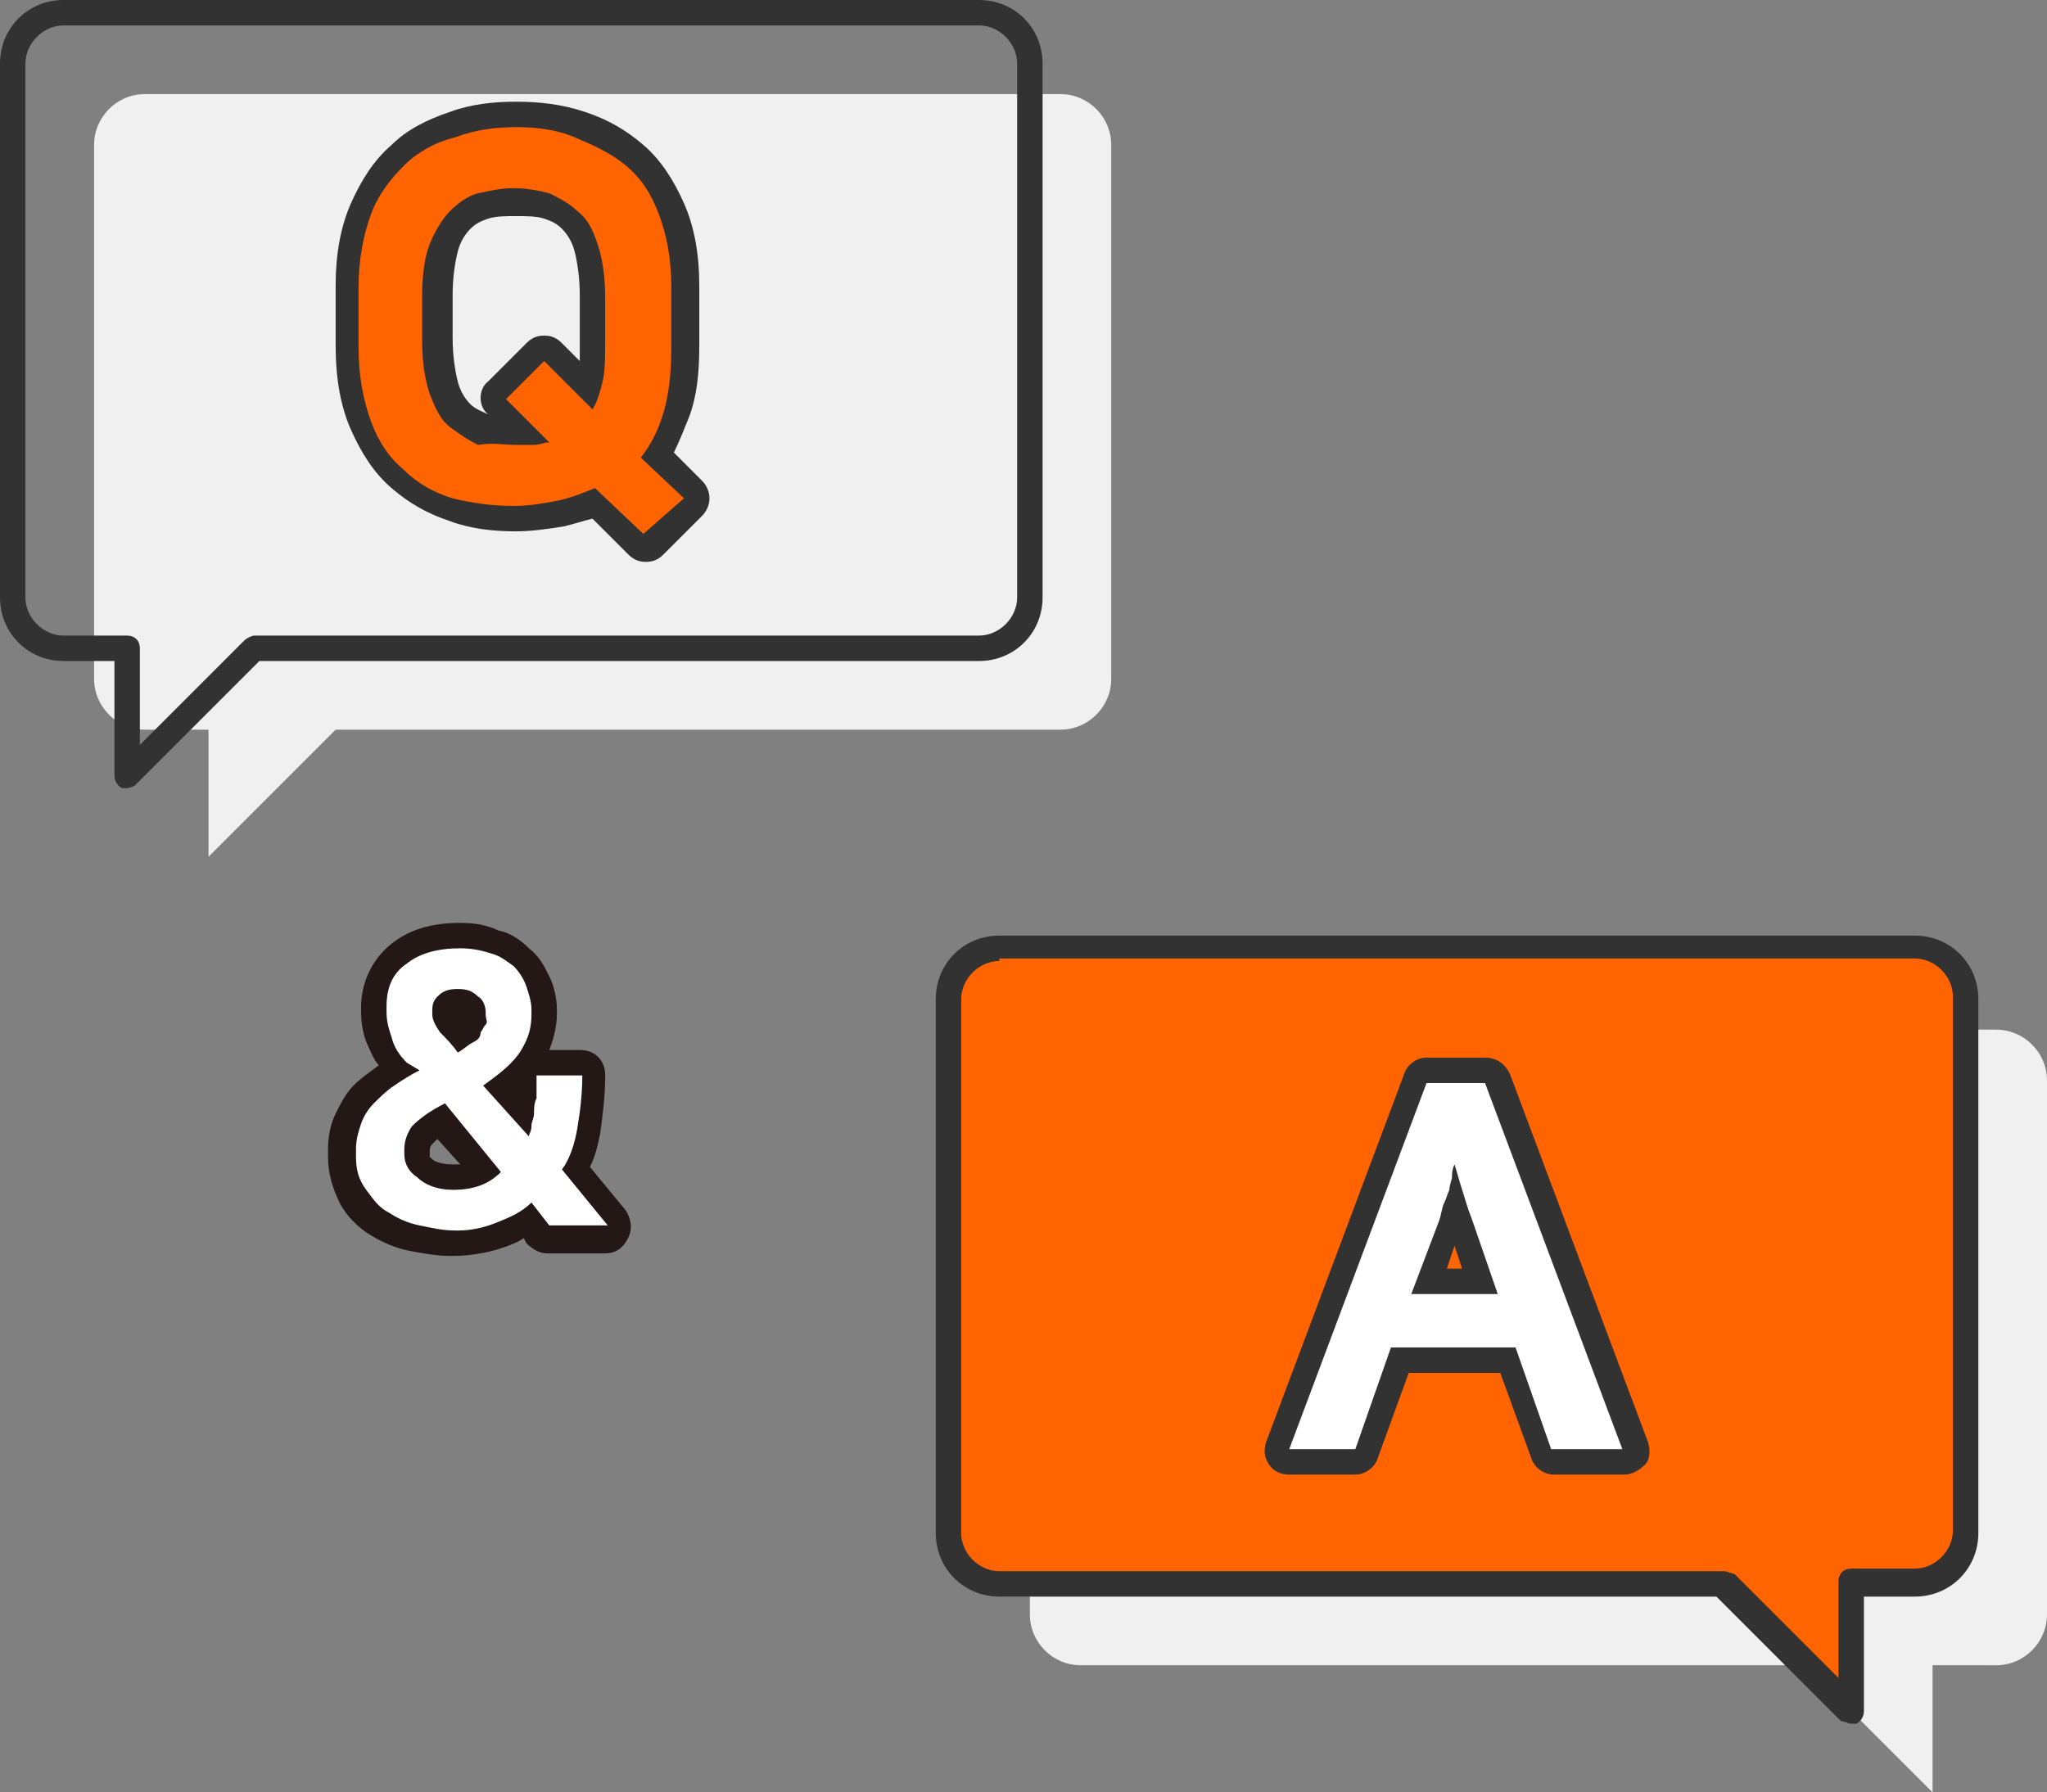 <?xml version="1.0" encoding="utf-8"?>
<!-- Generator: Adobe Illustrator 27.0.0, SVG Export Plug-In . SVG Version: 6.00 Build 0)  -->
<svg version="1.1" id="레이어_1" xmlns="http://www.w3.org/2000/svg" xmlns:xlink="http://www.w3.org/1999/xlink" x="0px"
	 y="0px" viewBox="0 0 80.5 70.5" style="enable-background:new 0 0 80.5 70.5;" xml:space="preserve">
<rect x="0" y="0" width="80.5" height="70.5" fill="#808080" stroke="none"/>
<style type="text/css">
	.st0{fill:none;}
	.st1{fill:#F0F0F0;}
	.st2{fill:#323232;}
	.st3{fill:#FF6400;}
	.st4{fill:#FFFFFF;}
	.st5{fill:#231815;}
</style>
<g>
	<rect x="0.5" y="0.5" class="st0" width="80" height="70"/>
	<g>
		<path class="st1" d="M41.7,3.7h-36c-1.1,0-2,0.9-2,2v21c0,1.1,0.9,2,2,2h2.5v5l5-5h28.5c1.1,0,2-0.9,2-2v-21
			C43.7,4.6,42.8,3.7,41.7,3.7z"/>
		<path class="st2" d="M5,31c-0.1,0-0.1,0-0.2,0c-0.2-0.1-0.3-0.3-0.3-0.5V26h-2C1.1,26,0,24.9,0,23.5v-21C0,1.1,1.1,0,2.5,0h36
			C39.9,0,41,1.1,41,2.5v21c0,1.4-1.1,2.5-2.5,2.5H10.2l-4.9,4.9C5.3,30.9,5.1,31,5,31z M2.5,1C1.7,1,1,1.7,1,2.5v21
			C1,24.3,1.7,25,2.5,25H5c0.3,0,0.5,0.2,0.5,0.5v3.8l4.1-4.1C9.7,25.1,9.9,25,10,25h28.5c0.8,0,1.5-0.7,1.5-1.5v-21
			C40,1.7,39.3,1,38.5,1H2.5z"/>
		<g>
			<g>
				<path class="st3" d="M25.3,21.5c-0.1,0-0.3-0.1-0.4-0.1l-1.6-1.6c-0.4,0.2-0.8,0.3-1.3,0.4c-0.6,0.1-1.2,0.2-1.8,0.2
					c-0.9,0-1.7-0.1-2.5-0.4c-0.8-0.2-1.5-0.6-2.1-1.2c-0.6-0.5-1.1-1.3-1.4-2.1c-0.4-0.8-0.5-1.9-0.5-3.1v-2.4
					c0-1.2,0.2-2.2,0.5-3.1c0.4-0.9,0.8-1.6,1.5-2.1c0.6-0.5,1.3-1,2.1-1.2c0.8-0.2,1.6-0.4,2.5-0.4s1.7,0.1,2.5,0.4
					c0.8,0.3,1.5,0.7,2.1,1.2c0.6,0.5,1.1,1.3,1.5,2.1c0.4,0.8,0.5,1.9,0.5,3.1v2.4c0,1-0.1,1.9-0.4,2.6c-0.2,0.6-0.4,1.1-0.8,1.6
					l1.4,1.3c0.2,0.2,0.2,0.5,0,0.7l-1.5,1.5C25.6,21.5,25.5,21.5,25.3,21.5C25.3,21.5,25.3,21.5,25.3,21.5z M20.3,7.8
					c-0.4,0-0.8,0.1-1.2,0.2c-0.3,0.1-0.6,0.3-0.9,0.5c-0.3,0.3-0.5,0.6-0.6,1.1c-0.2,0.5-0.3,1.1-0.3,1.9v1.7
					c0,0.8,0.1,1.4,0.3,1.9c0.2,0.5,0.4,0.8,0.6,1.1c0.3,0.3,0.6,0.4,0.9,0.5c0.4,0.1,0.8,0.2,1.2,0.2c0.1,0,0.2,0,0.2,0l-1-1
					c-0.2-0.2-0.2-0.5,0-0.7l1.5-1.5c0.1-0.1,0.2-0.1,0.4-0.2c0,0,0,0,0,0c0.1,0,0.3,0.1,0.4,0.1l1.4,1.4c0-0.1,0.1-0.3,0.1-0.4
					c0.1-0.4,0.1-0.9,0.1-1.5v-1.7c0-0.8-0.1-1.4-0.2-1.9c-0.2-0.5-0.4-0.8-0.6-1.1S21.9,8.1,21.5,8C21.2,7.9,20.8,7.8,20.3,7.8z"/>
				<path class="st2" d="M20.3,5c0.8,0,1.6,0.1,2.3,0.4s1.4,0.6,2,1.1s1,1.1,1.3,1.9s0.5,1.7,0.5,2.9v2.4c0,1-0.1,1.8-0.3,2.5
					c-0.2,0.7-0.5,1.3-0.9,1.8l1.7,1.6L25.3,21l-1.9-1.8c-0.5,0.2-1,0.4-1.5,0.5c-0.5,0.1-1.1,0.2-1.7,0.2c-0.8,0-1.6-0.1-2.4-0.3
					c-0.7-0.2-1.4-0.6-1.9-1.1c-0.6-0.5-1-1.1-1.3-1.9c-0.3-0.8-0.5-1.8-0.5-2.9v-2.4c0-1.1,0.2-2.1,0.5-2.9s0.8-1.4,1.3-1.9
					s1.2-0.9,2-1.1C18.7,5.1,19.5,5,20.3,5 M20.3,17.5c0.2,0,0.5,0,0.7,0s0.4-0.1,0.6-0.1l-1.7-1.7l1.5-1.5l1.9,1.9
					c0.2-0.3,0.3-0.7,0.4-1.1c0.1-0.4,0.1-1,0.1-1.6v-1.7c0-0.8-0.1-1.5-0.3-2.1s-0.4-1-0.8-1.3c-0.3-0.3-0.7-0.5-1.1-0.7
					c-0.4-0.1-0.9-0.2-1.4-0.2c-0.5,0-0.9,0.1-1.4,0.2c-0.4,0.1-0.8,0.4-1.1,0.7s-0.6,0.8-0.8,1.3s-0.3,1.2-0.3,2.1v1.7
					c0,0.8,0.1,1.5,0.3,2.1c0.2,0.5,0.4,1,0.8,1.3s0.7,0.5,1.1,0.7C19.4,17.4,19.8,17.5,20.3,17.5 M20.3,4c-0.9,0-1.8,0.1-2.6,0.4
					c-0.9,0.3-1.7,0.7-2.3,1.3c-0.7,0.6-1.2,1.4-1.6,2.3c-0.4,0.9-0.6,2-0.6,3.2v2.4c0,1.3,0.2,2.4,0.6,3.3c0.4,0.9,0.9,1.7,1.6,2.3
					c0.7,0.6,1.4,1,2.3,1.3c0.8,0.3,1.7,0.4,2.6,0.4c0.6,0,1.3-0.1,1.9-0.2c0.4-0.1,0.7-0.2,1.1-0.3l1.4,1.4
					c0.2,0.2,0.4,0.3,0.7,0.3c0,0,0,0,0,0c0.3,0,0.5-0.1,0.7-0.3l1.5-1.5c0.4-0.4,0.4-1,0-1.4l-1.1-1.1c0.2-0.4,0.4-0.9,0.6-1.4
					c0.3-0.8,0.4-1.7,0.4-2.8v-2.4c0-1.2-0.2-2.3-0.6-3.2c-0.4-0.9-0.9-1.7-1.6-2.3c-0.7-0.6-1.4-1-2.3-1.3C22.1,4.1,21.2,4,20.3,4
					L20.3,4z M19.2,16.3c-0.2-0.1-0.5-0.2-0.7-0.4c-0.2-0.2-0.4-0.5-0.5-0.9c-0.1-0.4-0.2-1-0.2-1.7v-1.7c0-0.7,0.1-1.3,0.2-1.7
					c0.1-0.4,0.3-0.7,0.5-0.9c0.2-0.2,0.4-0.3,0.7-0.4c0.3-0.1,0.7-0.1,1.1-0.1c0.4,0,0.8,0,1.1,0.1c0.3,0.1,0.5,0.2,0.7,0.4
					c0.2,0.2,0.4,0.5,0.5,0.9c0.1,0.4,0.2,1,0.2,1.7v1.7c0,0.3,0,0.6,0,0.9l-0.7-0.7c-0.2-0.2-0.4-0.3-0.7-0.3c0,0,0,0,0,0
					c-0.3,0-0.5,0.1-0.7,0.3l-1.5,1.5C18.8,15.3,18.8,16,19.2,16.3L19.2,16.3z"/>
			</g>
		</g>
	</g>
	<g>
		<g>
			<path class="st4" d="M17.7,48.9c-0.5,0-1-0.1-1.5-0.2c-0.5-0.1-1-0.3-1.4-0.6c-0.4-0.3-0.8-0.6-1-1.1c-0.3-0.5-0.4-1-0.4-1.6
				v-0.3c0-0.4,0.1-0.8,0.2-1.2c0.1-0.4,0.3-0.7,0.6-1c0.2-0.3,0.5-0.5,0.9-0.8c0.2-0.1,0.3-0.2,0.5-0.3c-0.3-0.4-0.5-0.7-0.7-1
				c-0.2-0.4-0.2-0.8-0.2-1.2v-0.2c0-0.8,0.3-1.5,0.9-2.1c0.6-0.5,1.4-0.8,2.4-0.8c0.5,0,1,0.1,1.4,0.2c0.4,0.2,0.8,0.4,1.1,0.6
				c0.3,0.3,0.5,0.6,0.7,0.9c0.1,0.4,0.2,0.7,0.2,1.1v0.2c0,0.6-0.2,1.1-0.5,1.7c-0.2,0.4-0.6,0.8-1.2,1.2l0.8,0.9
				c0-0.1,0-0.3,0-0.5c0-0.2,0-0.5,0-0.8c0-0.3,0.2-0.5,0.5-0.5h1.8c0.3,0,0.5,0.2,0.5,0.5c0,0.8-0.1,1.5-0.2,2.2
				c-0.1,0.5-0.3,1-0.5,1.5l1.6,1.9c0.1,0.1,0.1,0.4,0.1,0.5c-0.1,0.2-0.3,0.3-0.5,0.3h-2.3c-0.2,0-0.3-0.1-0.4-0.2l-0.4-0.5
				c-0.4,0.3-0.8,0.5-1.2,0.6c-0.6,0.2-1.1,0.3-1.7,0.3L17.7,48.9L17.7,48.9z M17.3,44.1c-0.4,0.3-0.6,0.4-0.7,0.6
				c-0.2,0.2-0.2,0.4-0.2,0.6v0.2c0,0.1,0,0.3,0.3,0.5c0.3,0.2,0.6,0.3,1.1,0.3c0.5,0,0.8-0.1,1.2-0.3L17.3,44.1z M18.1,39.4
				c-0.3,0-0.4,0.1-0.4,0.1c-0.1,0.1-0.1,0.2-0.1,0.2v0.1c0,0,0,0.1,0.2,0.4c0.1,0.2,0.2,0.3,0.3,0.4c0.1,0,0.1-0.1,0.2-0.1
				c0.1-0.1,0.2-0.2,0.3-0.3c0-0.1,0.1-0.1,0.1-0.2c0-0.1,0-0.2,0-0.2v-0.1c0-0.1,0-0.2-0.1-0.3C18.4,39.4,18.3,39.4,18.1,39.4z"/>
			<path class="st5" d="M18.1,37.3c0.5,0,0.9,0.1,1.2,0.2c0.4,0.1,0.6,0.3,0.9,0.5c0.2,0.2,0.4,0.5,0.5,0.8s0.2,0.6,0.2,0.9v0.2
				c0,0.5-0.1,0.9-0.4,1.4c-0.3,0.5-0.8,0.9-1.5,1.4l1.8,2c0-0.1,0.1-0.2,0.1-0.4S21,44,21,43.8c0-0.2,0-0.4,0.1-0.6
				c0-0.2,0-0.5,0-0.9h1.8c0,0.8-0.1,1.5-0.2,2.1c-0.1,0.6-0.3,1.2-0.6,1.6l1.8,2.2h-2.3l-0.7-0.9c-0.4,0.4-0.9,0.6-1.4,0.8
				c-0.5,0.2-1,0.3-1.5,0.3h-0.1c-0.5,0-0.9-0.1-1.4-0.2s-0.9-0.3-1.2-0.5c-0.4-0.2-0.6-0.5-0.9-0.9S14,46,14,45.5v-0.3
				c0-0.4,0.1-0.7,0.2-1c0.1-0.3,0.3-0.6,0.5-0.8c0.2-0.2,0.5-0.5,0.8-0.7c0.3-0.2,0.6-0.4,1-0.6L16,41.8c-0.3-0.3-0.5-0.6-0.6-1
				c-0.1-0.3-0.2-0.6-0.2-1v-0.2c0-0.7,0.2-1.3,0.8-1.7C16.5,37.5,17.2,37.3,18.1,37.3 M18,41.4c0.2-0.1,0.4-0.3,0.6-0.4
				s0.3-0.2,0.3-0.4c0.1-0.1,0.1-0.2,0.2-0.3s0-0.2,0-0.4v-0.1c0-0.2-0.1-0.5-0.3-0.6c-0.2-0.2-0.4-0.3-0.8-0.3
				c-0.4,0-0.6,0.1-0.8,0.3c-0.2,0.2-0.2,0.4-0.2,0.6v0.1c0,0.2,0.1,0.4,0.3,0.7C17.5,40.8,17.8,41.1,18,41.4 M17.8,46.8
				c0.8,0,1.4-0.2,1.9-0.7l-2.2-2.7c-0.6,0.3-1,0.6-1.3,0.9c-0.2,0.3-0.3,0.6-0.3,0.9v0.2c0,0.4,0.2,0.7,0.5,0.9
				C16.7,46.6,17.2,46.8,17.8,46.8 M18.1,36.3c-1.2,0-2.1,0.3-2.8,0.9c-0.7,0.6-1.1,1.5-1.1,2.4v0.2c0,0.5,0.1,1,0.3,1.4
				c0.1,0.2,0.2,0.5,0.4,0.7c0,0,0,0,0,0c-0.4,0.3-0.7,0.5-1,0.8c-0.3,0.3-0.5,0.7-0.7,1.1c-0.2,0.4-0.3,0.9-0.3,1.4v0.3
				c0,0.7,0.2,1.3,0.5,1.9c0.3,0.5,0.7,0.9,1.2,1.2c0.5,0.3,1,0.5,1.5,0.6c0.5,0.1,1.1,0.2,1.6,0.2h0.1c0.6,0,1.3-0.1,1.9-0.3
				c0.3-0.1,0.6-0.2,0.9-0.4l0.1,0.2c0.2,0.2,0.5,0.4,0.8,0.4h2.3c0.4,0,0.7-0.2,0.9-0.6s0.1-0.8-0.1-1.1l-1.4-1.7
				c0.2-0.4,0.3-0.8,0.4-1.3c0.1-0.7,0.2-1.5,0.2-2.3c0-0.6-0.4-1-1-1h-1.2c0.2-0.5,0.3-1,0.3-1.4v-0.2c0-0.4-0.1-0.9-0.3-1.3
				c-0.2-0.4-0.4-0.8-0.8-1.1c-0.3-0.3-0.7-0.6-1.2-0.7C19.2,36.4,18.7,36.3,18.1,36.3L18.1,36.3z M17.8,45.8
				c-0.4,0-0.7-0.1-0.8-0.2c-0.1-0.1-0.1-0.1-0.1-0.1l0-0.2c0-0.1,0-0.2,0.1-0.3c0,0,0.1-0.1,0.2-0.2l0.9,1
				C18,45.8,17.9,45.8,17.8,45.8L17.8,45.8z"/>
		</g>
	</g>
	<g>
		<g>
			<path class="st1" d="M42.5,40.5h36c1.1,0,2,0.9,2,2v21c0,1.1-0.9,2-2,2H76v5l-5-5H42.5c-1.1,0-2-0.9-2-2v-21
				C40.5,41.4,41.4,40.5,42.5,40.5z"/>
			<g>
				<path class="st3" d="M39.3,37.3h36c1.1,0,2,0.9,2,2v21c0,1.1-0.9,2-2,2h-2.5v5l-5-5H39.3c-1.1,0-2-0.9-2-2v-21
					C37.3,38.2,38.2,37.3,39.3,37.3z"/>
				<path class="st2" d="M72.8,67.8c-0.1,0-0.3-0.1-0.4-0.1l-4.9-4.9H39.3c-1.4,0-2.5-1.1-2.5-2.5v-21c0-1.4,1.1-2.5,2.5-2.5h36
					c1.4,0,2.5,1.1,2.5,2.5v21c0,1.4-1.1,2.5-2.5,2.5h-2v4.5c0,0.2-0.1,0.4-0.3,0.5C72.9,67.8,72.9,67.8,72.8,67.8z M39.3,37.8
					c-0.8,0-1.5,0.7-1.5,1.5v21c0,0.8,0.7,1.5,1.5,1.5h28.5c0.1,0,0.3,0.1,0.4,0.1l4.1,4.1v-3.8c0-0.3,0.2-0.5,0.5-0.5h2.5
					c0.8,0,1.5-0.7,1.5-1.5v-21c0-0.8-0.7-1.5-1.5-1.5H39.3z"/>
			</g>
		</g>
		<g>
			<g>
				<path class="st4" d="M61.1,57.5c-0.2,0-0.4-0.1-0.5-0.3l-1.3-3.6h-4.2l-1.3,3.6c-0.1,0.2-0.3,0.3-0.5,0.3h-2.6
					c-0.2,0-0.3-0.1-0.4-0.2c-0.1-0.1-0.1-0.3-0.1-0.5l5.4-14.4c0.1-0.2,0.3-0.3,0.5-0.3h2.3c0.2,0,0.4,0.1,0.5,0.3l5.4,14.4
					c0.1,0.2,0,0.3-0.1,0.5c-0.1,0.1-0.2,0.2-0.4,0.2L61.1,57.5L61.1,57.5z M58.2,50.4l-0.8-2.3c-0.1-0.2-0.2-0.5-0.2-0.7l0,0
					c-0.1,0.2-0.1,0.4-0.2,0.7l-0.8,2.3L58.2,50.4L58.2,50.4z"/>
				<path class="st2" d="M58.4,42.6L63.8,57h-2.8l-1.4-4h-4.9l-1.4,4h-2.6l5.4-14.4H58.4 M55.5,50.9h3.4l-1-2.9
					c-0.2-0.5-0.3-0.9-0.4-1.2s-0.2-0.7-0.3-1c-0.1,0.2-0.1,0.4-0.1,0.5s-0.1,0.3-0.1,0.5c-0.1,0.2-0.1,0.3-0.2,0.5
					c-0.1,0.2-0.1,0.4-0.2,0.7L55.5,50.9 M58.4,41.6h-2.3c-0.4,0-0.8,0.3-0.9,0.7l-5.4,14.4c-0.1,0.3-0.1,0.6,0.1,0.9
					c0.2,0.3,0.5,0.4,0.8,0.4h2.6c0.4,0,0.8-0.3,0.9-0.7l1.2-3.3H59l1.2,3.3c0.1,0.4,0.5,0.7,0.9,0.7h2.8c0.3,0,0.6-0.2,0.8-0.4
					s0.2-0.6,0.1-0.9l-5.4-14.4C59.2,41.8,58.8,41.6,58.4,41.6L58.4,41.6z M56.9,49.9l0.3-0.9l0.3,0.9H56.9L56.9,49.9z"/>
			</g>
		</g>
	</g>
</g>
</svg>
